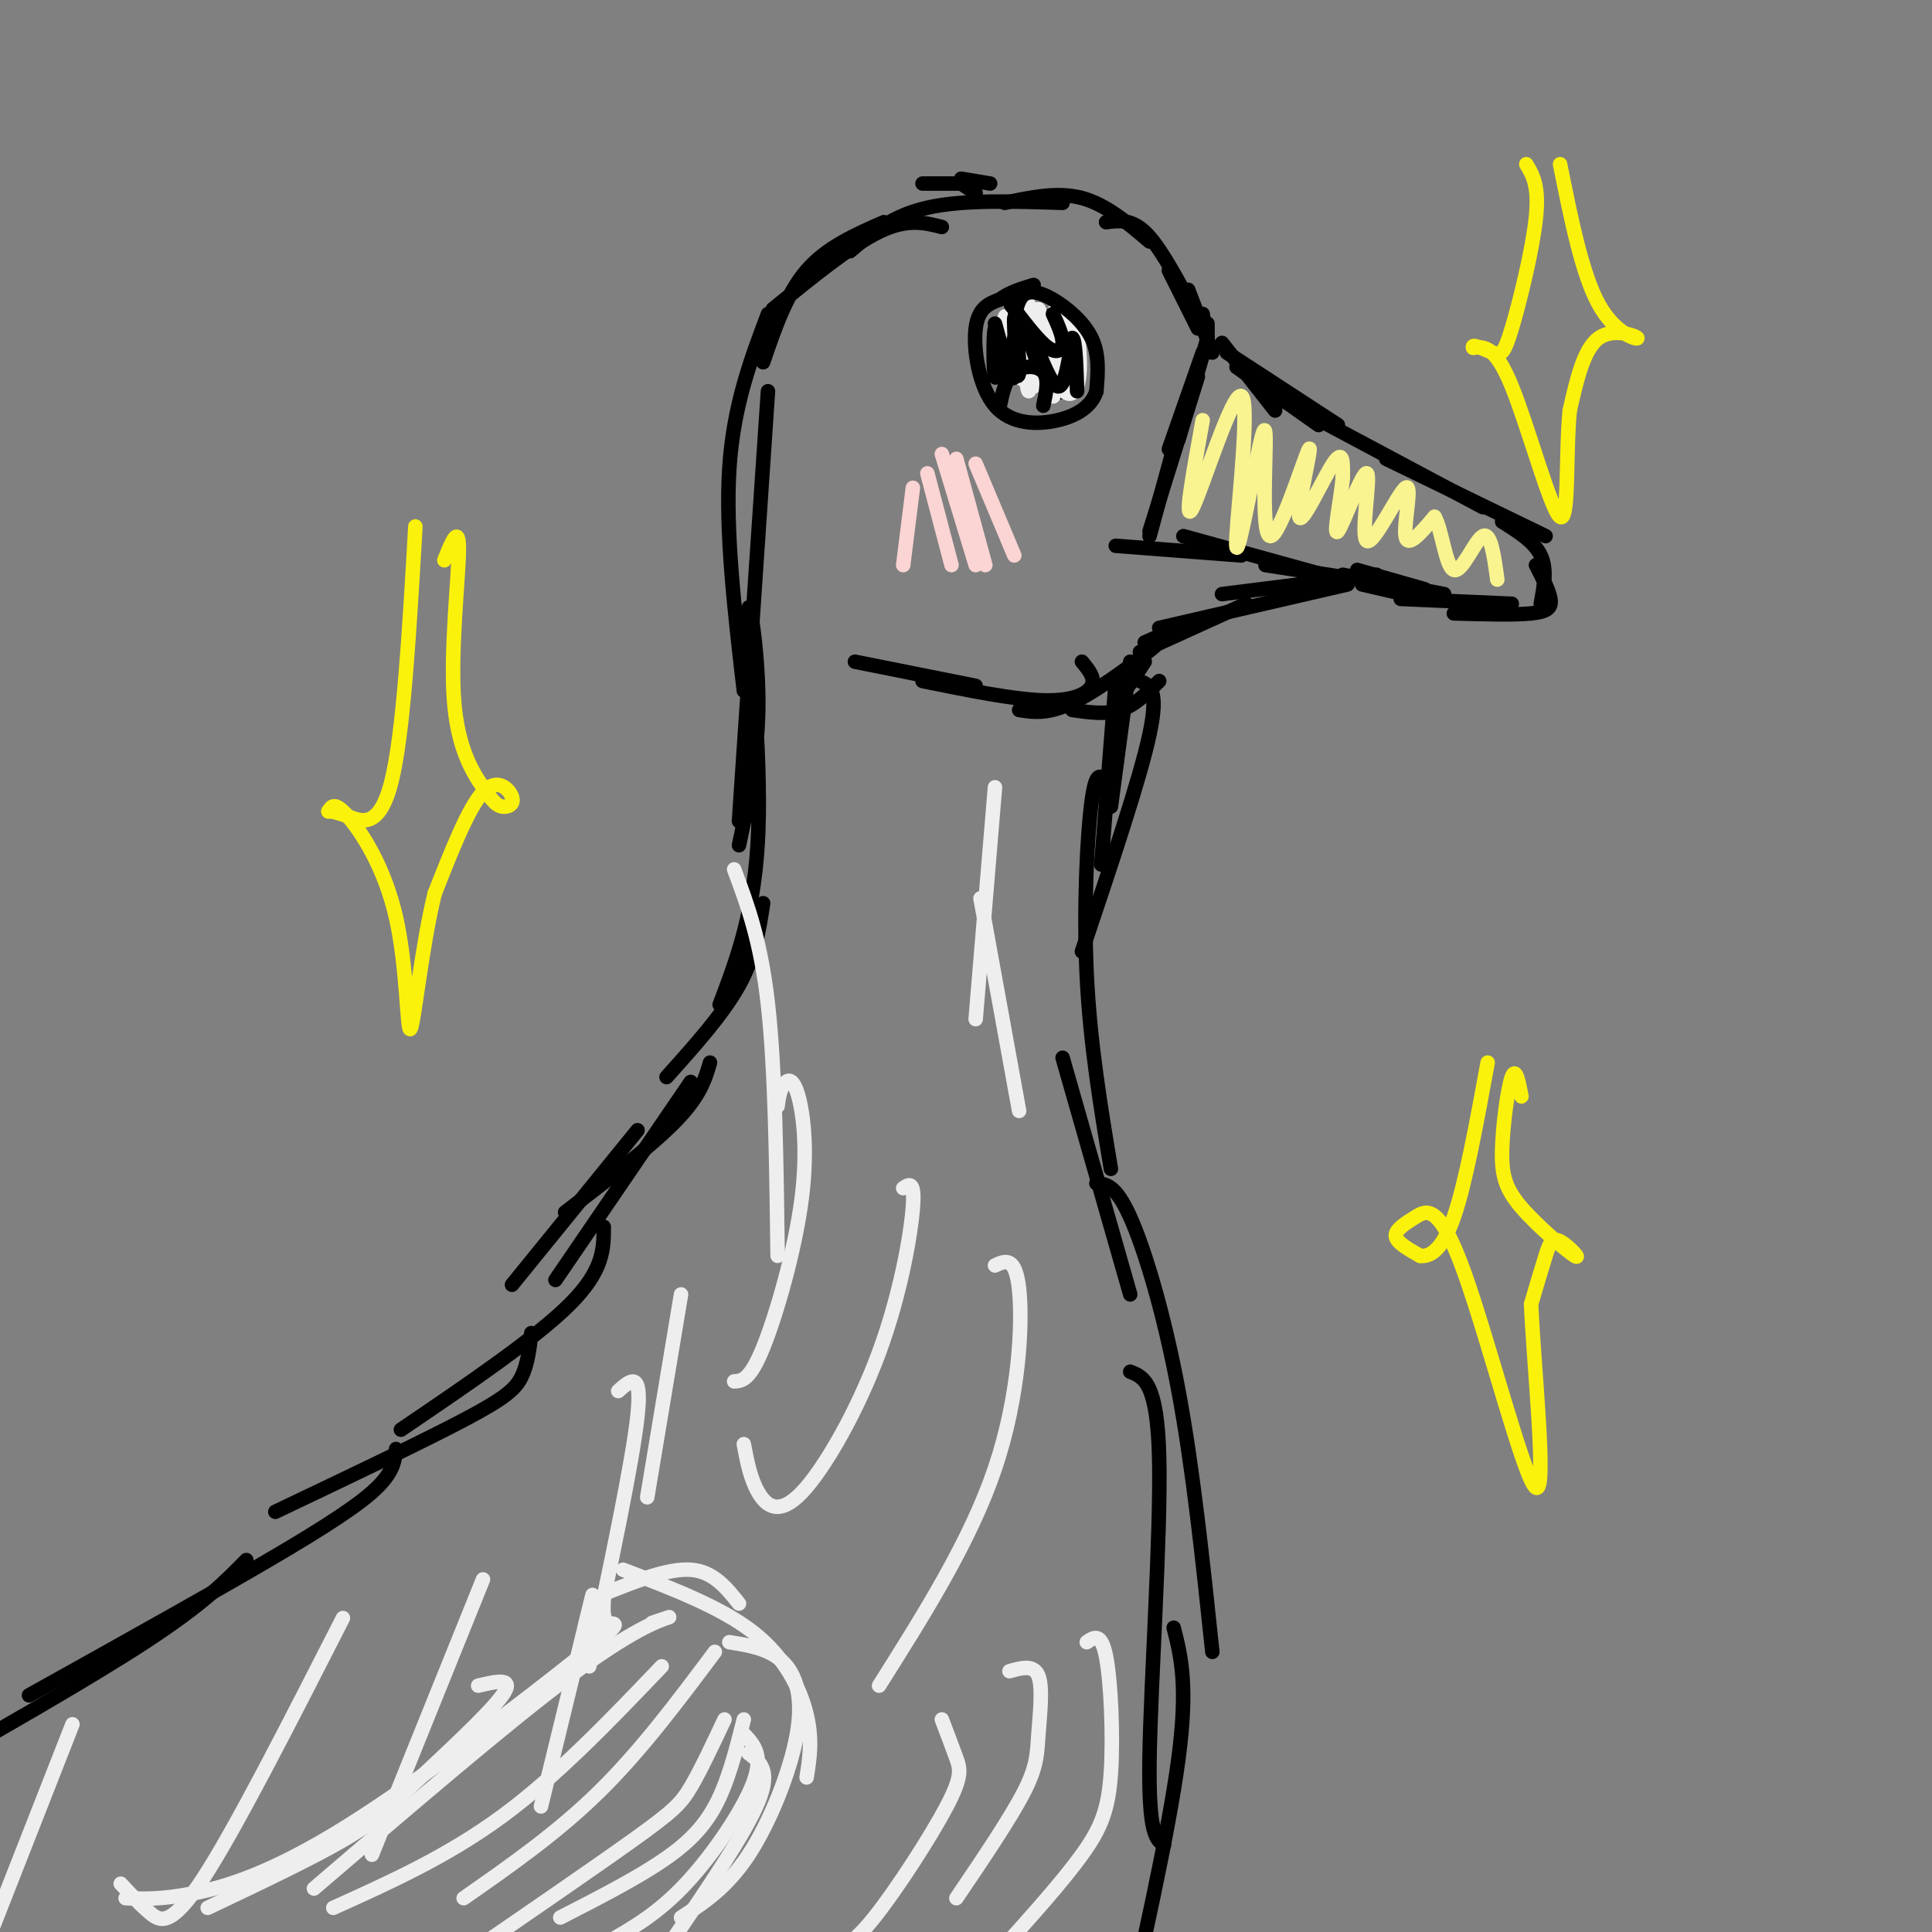 <svg viewBox='0 0 400 400' version='1.1' xmlns='http://www.w3.org/2000/svg' xmlns:xlink='http://www.w3.org/1999/xlink'><rect x="0" y="0" width="400" height="400" fill="#808080" stroke="none"/><g fill='none' stroke='rgb(0,0,0)' stroke-width='3' stroke-linecap='round' stroke-linejoin='round'><path d='M208,42c5.500,-1.167 11.000,-2.333 16,-1c5.000,1.333 9.500,5.167 14,9'/><path d='M229,46c2.583,-0.333 5.167,-0.667 8,2c2.833,2.667 5.917,8.333 9,14'/><path d='M242,56c0.000,0.000 6.000,12.000 6,12'/><path d='M246,60c0.000,0.000 5.000,13.000 5,13'/><path d='M249,65c0.000,0.000 1.000,6.000 1,6'/><path d='M250,67c0.000,0.000 0.000,5.000 0,5'/><path d='M250,70c0.000,0.000 0.000,3.000 0,3'/><path d='M205,38c0.000,0.000 -6.000,-1.000 -6,-1'/><path d='M201,38c0.000,0.000 -10.000,0.000 -10,0'/><path d='M199,38c0.000,0.000 3.000,2.000 3,2'/><path d='M220,42c-10.333,-0.333 -20.667,-0.667 -28,1c-7.333,1.667 -11.667,5.333 -16,9'/><path d='M195,47c-3.583,-0.917 -7.167,-1.833 -13,1c-5.833,2.833 -13.917,9.417 -22,16'/><path d='M183,46c-5.917,2.583 -11.833,5.167 -16,10c-4.167,4.833 -6.583,11.917 -9,19'/><path d='M159,65c-3.583,9.500 -7.167,19.000 -8,32c-0.833,13.000 1.083,29.500 3,46'/><path d='M159,81c0.000,0.000 -6.000,89.000 -6,89'/><path d='M153,175c2.024,-9.518 4.048,-19.036 4,-30c-0.048,-10.964 -2.167,-23.375 -2,-18c0.167,5.375 2.619,28.536 2,45c-0.619,16.464 -4.310,26.232 -8,36'/><path d='M158,187c-0.833,5.500 -1.667,11.000 -5,17c-3.333,6.000 -9.167,12.500 -15,19'/><path d='M147,220c-1.000,3.417 -2.000,6.833 -7,12c-5.000,5.167 -14.000,12.083 -23,19'/><path d='M132,234c0.000,0.000 -26.000,32.000 -26,32'/><path d='M143,224c0.000,0.000 -28.000,41.000 -28,41'/><path d='M125,254c0.000,4.500 0.000,9.000 -7,16c-7.000,7.000 -21.000,16.500 -35,26'/><path d='M110,276c-0.378,3.222 -0.756,6.444 -2,9c-1.244,2.556 -3.356,4.444 -12,9c-8.644,4.556 -23.822,11.778 -39,19'/><path d='M82,300c-0.222,2.067 -0.444,4.133 -3,7c-2.556,2.867 -7.444,6.533 -20,14c-12.556,7.467 -32.778,18.733 -53,30'/><path d='M51,323c-4.500,4.583 -9.000,9.167 -21,17c-12.000,7.833 -31.500,18.917 -51,30'/><path d='M250,70c0.000,0.000 -6.000,21.000 -6,21'/><path d='M249,73c0.000,0.000 -7.000,20.000 -7,20'/><path d='M248,78c0.000,0.000 -10.000,32.000 -10,32'/><path d='M244,89c0.000,0.000 -6.000,22.000 -6,22'/><path d='M253,71c0.000,0.000 11.000,14.000 11,14'/><path d='M256,76c0.000,0.000 17.000,12.000 17,12'/><path d='M254,73c0.000,0.000 23.000,15.000 23,15'/><path d='M262,81c0.000,0.000 45.000,24.000 45,24'/><path d='M287,95c0.000,0.000 33.000,16.000 33,16'/><path d='M311,108c3.333,2.083 6.667,4.167 8,7c1.333,2.833 0.667,6.417 0,10'/><path d='M318,117c1.356,2.622 2.711,5.244 3,7c0.289,1.756 -0.489,2.644 -4,3c-3.511,0.356 -9.756,0.178 -16,0'/><path d='M313,125c0.000,0.000 -23.000,-1.000 -23,-1'/><path d='M295,124c0.000,0.000 -13.000,-3.000 -13,-3'/><path d='M295,122c0.000,0.000 -14.000,-4.000 -14,-4'/><path d='M299,123c0.000,0.000 -21.000,-4.000 -21,-4'/><path d='M288,121c0.000,0.000 -26.000,-4.000 -26,-4'/><path d='M274,119c0.000,0.000 -29.000,-8.000 -29,-8'/><path d='M257,115c0.000,0.000 -26.000,-2.000 -26,-2'/><path d='M285,119c0.000,0.000 -32.000,4.000 -32,4'/><path d='M279,121c0.000,0.000 -39.000,9.000 -39,9'/><path d='M258,125c0.000,0.000 -22.000,10.000 -22,10'/><path d='M237,137c0.000,0.000 -4.000,6.000 -4,6'/><path d='M234,138c0.000,0.000 -2.000,11.000 -2,11'/><path d='M234,137c0.000,0.000 -4.000,30.000 -4,30'/><path d='M231,141c0.000,0.000 -3.000,38.000 -3,38'/><path d='M236,141c2.000,0.833 4.000,1.667 2,11c-2.000,9.333 -8.000,27.167 -14,45'/><path d='M229,162c-1.044,-1.422 -2.089,-2.844 -3,4c-0.911,6.844 -1.689,21.956 -1,36c0.689,14.044 2.844,27.022 5,40'/><path d='M220,219c0.000,0.000 14.000,49.000 14,49'/><path d='M227,245c2.000,0.156 4.000,0.311 7,7c3.000,6.689 7.000,19.911 10,36c3.000,16.089 5.000,35.044 7,54'/><path d='M234,284c2.822,1.111 5.644,2.222 6,18c0.356,15.778 -1.756,46.222 -2,62c-0.244,15.778 1.378,16.889 3,18'/><path d='M243,337c1.500,5.917 3.000,11.833 1,27c-2.000,15.167 -7.500,39.583 -13,64'/><path d='M215,66c3.068,-0.811 6.135,-1.622 7,2c0.865,3.622 -0.473,11.678 -2,13c-1.527,1.322 -3.243,-4.091 -4,-7c-0.757,-2.909 -0.557,-3.314 1,-4c1.557,-0.686 4.470,-1.653 5,0c0.530,1.653 -1.322,5.928 -3,8c-1.678,2.072 -3.183,1.943 -5,0c-1.817,-1.943 -3.948,-5.698 -4,-8c-0.052,-2.302 1.974,-3.151 4,-4'/><path d='M214,66c1.667,1.167 3.833,6.083 6,11'/><path d='M240,141c-2.500,2.500 -5.000,5.000 -8,6c-3.000,1.000 -6.500,0.500 -10,0'/><path d='M237,133c2.889,-1.289 5.778,-2.578 3,0c-2.778,2.578 -11.222,9.022 -17,12c-5.778,2.978 -8.889,2.489 -12,2'/><path d='M224,137c1.400,1.689 2.800,3.378 2,5c-0.800,1.622 -3.800,3.178 -10,3c-6.200,-0.178 -15.600,-2.089 -25,-4'/><path d='M202,142c0.000,0.000 -25.000,-5.000 -25,-5'/></g>
<g fill='none' stroke='rgb(238,238,238)' stroke-width='3' stroke-linecap='round' stroke-linejoin='round'><path d='M210,64c1.218,-1.254 2.436,-2.508 3,2c0.564,4.508 0.473,14.777 0,15c-0.473,0.223 -1.326,-9.599 -1,-14c0.326,-4.401 1.833,-3.381 3,-2c1.167,1.381 1.993,3.123 2,6c0.007,2.877 -0.806,6.890 -2,5c-1.194,-1.890 -2.770,-9.683 -3,-10c-0.230,-0.317 0.885,6.841 2,14'/><path d='M214,80c-0.760,-3.286 -3.659,-18.500 -4,-18c-0.341,0.500 1.875,16.714 3,17c1.125,0.286 1.157,-15.356 2,-15c0.843,0.356 2.496,16.711 3,18c0.504,1.289 -0.142,-12.489 0,-16c0.142,-3.511 1.071,3.244 2,10'/><path d='M220,76c0.486,2.570 0.699,3.996 0,3c-0.699,-0.996 -2.312,-4.412 -2,-8c0.312,-3.588 2.547,-7.348 4,-5c1.453,2.348 2.124,10.803 1,14c-1.124,3.197 -4.044,1.135 -5,-4c-0.956,-5.135 0.050,-13.344 1,-12c0.950,1.344 1.843,12.241 1,14c-0.843,1.759 -3.421,-5.621 -6,-13'/><path d='M214,65c0.328,0.780 4.147,9.231 5,13c0.853,3.769 -1.260,2.856 -3,2c-1.740,-0.856 -3.108,-1.657 -4,-6c-0.892,-4.343 -1.308,-12.230 0,-12c1.308,0.230 4.340,8.577 4,13c-0.340,4.423 -4.053,4.922 -6,2c-1.947,-2.922 -2.128,-9.263 -2,-11c0.128,-1.737 0.564,1.132 1,4'/></g>
<g fill='none' stroke='rgb(0,0,0)' stroke-width='3' stroke-linecap='round' stroke-linejoin='round'><path d='M210,66c0.399,-2.054 0.798,-4.107 2,-5c1.202,-0.893 3.208,-0.625 6,1c2.792,1.625 6.369,4.607 8,8c1.631,3.393 1.315,7.196 1,11'/><path d='M227,81c-0.949,3.006 -3.821,5.022 -8,6c-4.179,0.978 -9.663,0.917 -13,-3c-3.337,-3.917 -4.525,-11.691 -4,-16c0.525,-4.309 2.762,-5.155 5,-6'/><path d='M207,62c2.000,-1.500 4.500,-2.250 7,-3'/><path d='M218,65c1.022,2.244 2.044,4.489 2,6c-0.044,1.511 -1.156,2.289 -3,1c-1.844,-1.289 -4.422,-4.644 -7,-8'/><path d='M210,64c-1.167,-1.333 -0.583,-0.667 0,0'/><path d='M207,84c0.600,-2.800 1.200,-5.600 3,-7c1.800,-1.400 4.800,-1.400 6,0c1.200,1.400 0.600,4.200 0,7'/><path d='M206,67c1.738,6.363 3.476,12.726 4,11c0.524,-1.726 -0.167,-11.542 0,-12c0.167,-0.458 1.190,8.440 1,11c-0.190,2.560 -1.595,-1.220 -3,-5'/><path d='M208,72c-0.894,1.343 -1.629,7.200 -2,6c-0.371,-1.200 -0.378,-9.456 0,-10c0.378,-0.544 1.140,6.623 2,7c0.860,0.377 1.817,-6.035 3,-7c1.183,-0.965 2.591,3.518 4,8'/><path d='M215,76c0.417,0.024 -0.542,-3.917 0,-3c0.542,0.917 2.583,6.690 4,7c1.417,0.310 2.208,-4.845 3,-10'/><path d='M222,70c0.667,0.167 0.833,5.583 1,11'/></g>
<g fill='none' stroke='rgb(251,212,212)' stroke-width='3' stroke-linecap='round' stroke-linejoin='round'><path d='M202,96c0.000,0.000 8.000,19.000 8,19'/><path d='M198,95c0.000,0.000 6.000,22.000 6,22'/><path d='M195,94c0.000,0.000 7.000,23.000 7,23'/><path d='M192,98c0.000,0.000 5.000,19.000 5,19'/><path d='M189,101c0.000,0.000 -2.000,16.000 -2,16'/></g>
<g fill='none' stroke='rgb(251,242,11)' stroke-width='3' stroke-linecap='round' stroke-linejoin='round'><path d='M323,34c2.274,11.375 4.548,22.750 8,29c3.452,6.250 8.083,7.375 8,7c-0.083,-0.375 -4.881,-2.250 -8,0c-3.119,2.250 -4.560,8.625 -6,15'/><path d='M325,85c-0.881,8.810 -0.083,23.333 -2,22c-1.917,-1.333 -6.548,-18.524 -10,-27c-3.452,-8.476 -5.726,-8.238 -8,-8'/><path d='M305,72c-0.488,-1.040 2.292,0.360 4,1c1.708,0.640 2.344,0.518 4,-5c1.656,-5.518 4.330,-16.434 5,-23c0.670,-6.566 -0.665,-8.783 -2,-11'/><path d='M92,116c1.537,-3.844 3.075,-7.687 3,-2c-0.075,5.687 -1.762,20.906 -1,31c0.762,10.094 3.972,15.064 6,18c2.028,2.936 2.873,3.839 4,4c1.127,0.161 2.534,-0.418 2,-2c-0.534,-1.582 -3.010,-4.166 -6,-1c-2.990,3.166 -6.495,12.083 -10,21'/><path d='M90,185c-2.644,10.652 -4.255,26.783 -5,28c-0.745,1.217 -0.624,-12.480 -3,-23c-2.376,-10.520 -7.250,-17.863 -10,-21c-2.750,-3.137 -3.375,-2.069 -4,-1'/><path d='M68,168c-0.190,-0.143 1.333,0.000 4,1c2.667,1.000 6.476,2.857 9,-7c2.524,-9.857 3.762,-31.429 5,-53'/><path d='M315,227c-0.592,-3.114 -1.184,-6.227 -2,-4c-0.816,2.227 -1.856,9.795 -2,15c-0.144,5.205 0.608,8.047 4,12c3.392,3.953 9.425,9.018 11,10c1.575,0.982 -1.307,-2.120 -3,-3c-1.693,-0.880 -2.198,0.463 -3,3c-0.802,2.537 -1.901,6.269 -3,10'/><path d='M317,270c0.532,12.692 3.361,39.423 1,38c-2.361,-1.423 -9.911,-31.000 -15,-45c-5.089,-14.000 -7.716,-12.423 -10,-11c-2.284,1.423 -4.224,2.692 -4,4c0.224,1.308 2.612,2.654 5,4'/><path d='M294,260c2.022,0.267 4.578,-1.067 7,-8c2.422,-6.933 4.711,-19.467 7,-32'/></g>
<g fill='none' stroke='rgb(249,244,144)' stroke-width='3' stroke-linecap='round' stroke-linejoin='round'><path d='M249,87c-2.024,11.131 -4.048,22.262 -2,18c2.048,-4.262 8.167,-23.917 10,-23c1.833,0.917 -0.619,22.405 -1,29c-0.381,6.595 1.310,-1.702 3,-10'/><path d='M259,101c1.229,-5.680 2.802,-14.879 3,-11c0.198,3.879 -0.980,20.838 1,21c1.980,0.162 7.118,-16.472 8,-18c0.882,-1.528 -2.493,12.050 -2,14c0.493,1.950 4.855,-7.729 7,-11c2.145,-3.271 2.072,-0.136 2,3'/><path d='M278,99c-0.317,3.972 -2.111,12.401 -1,11c1.111,-1.401 5.126,-12.632 6,-12c0.874,0.632 -1.395,13.128 0,14c1.395,0.872 6.452,-9.881 8,-11c1.548,-1.119 -0.415,7.394 0,10c0.415,2.606 3.207,-0.697 6,-4'/><path d='M297,107c1.512,2.393 2.292,10.375 4,11c1.708,0.625 4.345,-6.107 6,-7c1.655,-0.893 2.327,4.054 3,9'/></g>
<g fill='none' stroke='rgb(238,238,238)' stroke-width='3' stroke-linecap='round' stroke-linejoin='round'><path d='M141,268c0.000,0.000 -7.000,42.000 -7,42'/><path d='M128,288c2.500,-2.250 5.000,-4.500 4,5c-1.000,9.500 -5.500,30.750 -10,52'/><path d='M121,337c1.250,-5.083 2.500,-10.167 1,-4c-1.500,6.167 -5.750,23.583 -10,41'/><path d='M100,327c0.000,0.000 -23.000,57.000 -23,57'/><path d='M71,335c-11.156,21.889 -22.311,43.778 -29,54c-6.689,10.222 -8.911,8.778 -11,7c-2.089,-1.778 -4.044,-3.889 -6,-6'/><path d='M15,357c0.000,0.000 -20.000,51.000 -20,51'/><path d='M125,330c6.667,-2.667 13.333,-5.333 18,-5c4.667,0.333 7.333,3.667 10,7'/><path d='M129,325c10.178,3.889 20.356,7.778 27,13c6.644,5.222 9.756,11.778 11,17c1.244,5.222 0.622,9.111 0,13'/><path d='M151,340c4.095,0.661 8.190,1.321 11,4c2.810,2.679 4.333,7.375 3,15c-1.333,7.625 -5.524,18.179 -10,25c-4.476,6.821 -9.238,9.911 -14,13'/><path d='M154,359c2.044,2.156 4.089,4.311 2,10c-2.089,5.689 -8.311,14.911 -14,21c-5.689,6.089 -10.844,9.044 -16,12'/><path d='M150,356c-2.489,5.289 -4.978,10.578 -7,14c-2.022,3.422 -3.578,4.978 -12,11c-8.422,6.022 -23.711,16.511 -39,27'/><path d='M137,345c-10.833,11.333 -21.667,22.667 -33,31c-11.333,8.333 -23.167,13.667 -35,19'/><path d='M125,331c-0.120,2.271 -0.239,4.542 1,5c1.239,0.458 3.837,-0.898 -6,7c-9.837,7.898 -32.110,25.049 -48,35c-15.890,9.951 -25.397,12.700 -32,14c-6.603,1.300 -10.301,1.150 -14,1'/><path d='M99,349c3.869,-0.917 7.738,-1.833 5,2c-2.738,3.833 -12.083,12.417 -18,18c-5.917,5.583 -8.405,8.167 -15,12c-6.595,3.833 -17.298,8.917 -28,14'/><path d='M135,336c2.311,-0.778 4.622,-1.556 3,-1c-1.622,0.556 -7.178,2.444 -20,12c-12.822,9.556 -32.911,26.778 -53,44'/><path d='M148,342c-7.667,10.250 -15.333,20.500 -24,29c-8.667,8.500 -18.333,15.250 -28,22'/><path d='M154,356c-1.644,6.511 -3.289,13.022 -6,18c-2.711,4.978 -6.489,8.422 -12,12c-5.511,3.578 -12.756,7.289 -20,11'/><path d='M155,363c2.333,1.750 4.667,3.500 2,10c-2.667,6.500 -10.333,17.750 -18,29'/><path d='M195,356c1.101,2.893 2.202,5.786 3,8c0.798,2.214 1.292,3.750 -2,10c-3.292,6.250 -10.369,17.214 -15,23c-4.631,5.786 -6.815,6.393 -9,7'/><path d='M209,346c2.530,-0.708 5.060,-1.417 6,1c0.940,2.417 0.292,7.958 0,12c-0.292,4.042 -0.226,6.583 -3,12c-2.774,5.417 -8.387,13.708 -14,22'/><path d='M225,340c1.500,-1.060 3.000,-2.119 4,3c1.000,5.119 1.500,16.417 1,24c-0.500,7.583 -2.000,11.452 -6,17c-4.000,5.548 -10.500,12.774 -17,20'/><path d='M206,262c2.133,-1.000 4.267,-2.000 5,5c0.733,7.000 0.067,22.000 -5,37c-5.067,15.000 -14.533,30.000 -24,45'/><path d='M187,246c1.220,-0.844 2.440,-1.687 2,4c-0.440,5.687 -2.541,17.906 -7,30c-4.459,12.094 -11.278,24.064 -16,29c-4.722,4.936 -7.349,2.839 -9,0c-1.651,-2.839 -2.325,-6.419 -3,-10'/><path d='M161,229c0.167,-1.373 0.335,-2.746 1,-4c0.665,-1.254 1.828,-2.388 3,1c1.172,3.388 2.354,11.297 1,22c-1.354,10.703 -5.244,24.201 -8,31c-2.756,6.799 -4.378,6.900 -6,7'/><path d='M152,180c2.750,7.333 5.500,14.667 7,28c1.500,13.333 1.750,32.667 2,52'/><path d='M203,186c0.000,0.000 8.000,44.000 8,44'/><path d='M206,163c0.000,0.000 -4.000,48.000 -4,48'/></g>
</svg>